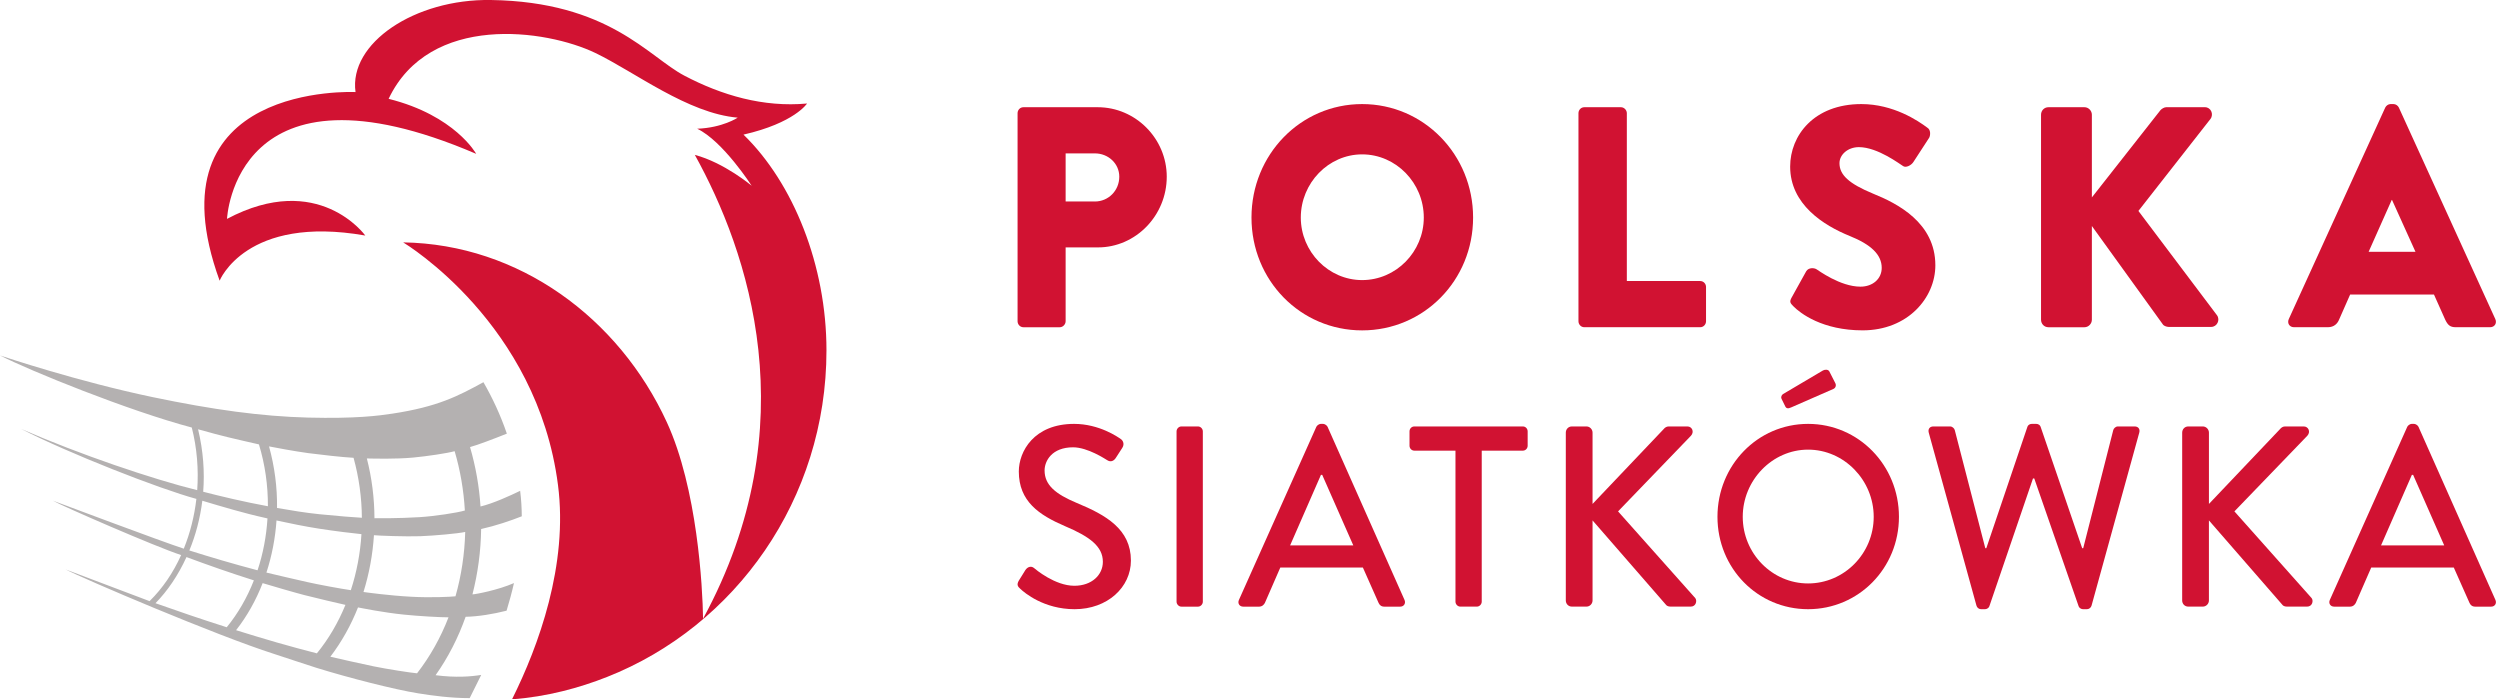 <svg width="143" height="40" viewBox="0 0 143 40" fill="none" xmlns="http://www.w3.org/2000/svg">
<g clip-path="url(#clip0_5467_30243)">
<path d="M62.63 11.526C63.388 11.526 64.023 10.914 64.023 10.105C64.023 9.351 63.388 8.774 62.63 8.774H60.954V11.525H62.63V11.526ZM58.205 6.474C58.205 6.295 58.347 6.133 58.54 6.133H62.79C64.957 6.133 66.738 7.93 66.738 10.106C66.738 12.335 64.957 14.151 62.807 14.151H60.954V18.375C60.954 18.555 60.797 18.718 60.621 18.718H58.54C58.347 18.718 58.205 18.555 58.205 18.375V6.474Z" fill="#D11232"/>
<path d="M77.914 16.021C79.853 16.021 81.441 14.402 81.441 12.443C81.441 10.465 79.853 8.83 77.914 8.83C75.992 8.83 74.406 10.465 74.406 12.443C74.406 14.402 75.992 16.021 77.914 16.021ZM77.914 5.953C81.441 5.953 84.261 8.847 84.261 12.443C84.261 16.04 81.441 18.898 77.914 18.898C74.388 18.898 71.585 16.04 71.585 12.443C71.585 8.847 74.388 5.953 77.914 5.953Z" fill="#D11232"/>
<path d="M90.288 6.474C90.288 6.295 90.429 6.133 90.622 6.133H92.72C92.897 6.133 93.055 6.295 93.055 6.474V16.075H97.251C97.446 16.075 97.585 16.236 97.585 16.415V18.375C97.585 18.554 97.446 18.717 97.251 18.717H90.622C90.429 18.717 90.288 18.554 90.288 18.375V6.474Z" fill="#D11232"/>
<path d="M102.487 17.009L103.315 15.517C103.455 15.284 103.791 15.32 103.915 15.409C103.985 15.445 105.253 16.397 106.417 16.397C107.123 16.397 107.634 15.949 107.634 15.32C107.634 14.565 107.017 13.989 105.818 13.504C104.302 12.892 102.397 11.688 102.397 9.53C102.397 7.751 103.756 5.953 106.47 5.953C108.303 5.953 109.713 6.906 110.242 7.302C110.454 7.427 110.419 7.751 110.35 7.877L109.45 9.261C109.327 9.459 109.009 9.62 108.85 9.495C108.693 9.405 107.405 8.416 106.329 8.416C105.695 8.416 105.218 8.848 105.218 9.333C105.218 9.998 105.747 10.501 107.141 11.077C108.516 11.633 110.702 12.731 110.702 15.176C110.702 17.028 109.132 18.896 106.541 18.896C104.249 18.896 102.98 17.927 102.575 17.513C102.397 17.332 102.345 17.261 102.487 17.009Z" fill="#D11232"/>
<path d="M116.747 6.564C116.747 6.331 116.924 6.133 117.17 6.133H119.232C119.461 6.133 119.655 6.331 119.655 6.564V11.292L123.569 6.313C123.639 6.224 123.799 6.133 123.904 6.133H126.126C126.46 6.133 126.638 6.529 126.443 6.798L122.317 12.066L126.813 18.034C127.007 18.304 126.813 18.7 126.478 18.7H124.046C123.922 18.7 123.764 18.628 123.728 18.573L119.655 12.928V18.286C119.655 18.52 119.461 18.718 119.232 18.718H117.17C116.923 18.718 116.747 18.52 116.747 18.286V6.564Z" fill="#D11232"/>
<path d="M138.165 14.402L136.824 11.436H136.807L135.486 14.402H138.165ZM130.919 18.25L136.437 6.15C136.49 6.043 136.614 5.953 136.736 5.953H136.913C137.037 5.953 137.161 6.043 137.213 6.15L142.731 18.25C142.838 18.483 142.696 18.717 142.432 18.717H140.476C140.158 18.717 140.017 18.61 139.858 18.268L139.223 16.847H134.428L133.794 18.286C133.706 18.502 133.512 18.717 133.158 18.717H131.218C130.955 18.717 130.814 18.484 130.919 18.25Z" fill="#D11232"/>
<path d="M58.276 33.212C58.408 33.02 58.523 32.8 58.651 32.608C58.782 32.416 58.984 32.359 59.143 32.489C59.229 32.562 60.342 33.506 61.453 33.506C62.449 33.506 63.084 32.887 63.084 32.136C63.084 31.254 62.334 30.694 60.904 30.09C59.432 29.457 58.276 28.676 58.276 26.969C58.276 25.821 59.143 24.246 61.439 24.246C62.884 24.246 63.964 25.011 64.11 25.114C64.225 25.187 64.34 25.394 64.196 25.616C64.081 25.791 63.951 25.998 63.836 26.174C63.721 26.366 63.532 26.454 63.331 26.321C63.229 26.263 62.219 25.586 61.38 25.586C60.169 25.586 59.75 26.366 59.75 26.91C59.75 27.75 60.386 28.264 61.584 28.766C63.258 29.458 64.688 30.268 64.688 32.063C64.688 33.594 63.344 34.846 61.468 34.846C59.707 34.846 58.595 33.903 58.364 33.683C58.234 33.564 58.131 33.461 58.276 33.212Z" fill="#D11232"/>
<path d="M67.299 24.674C67.299 24.525 67.429 24.393 67.574 24.393H68.527C68.673 24.393 68.802 24.525 68.802 24.674V34.419C68.802 34.565 68.673 34.7 68.527 34.7H67.574C67.429 34.7 67.299 34.565 67.299 34.419V24.674Z" fill="#D11232"/>
<path d="M77.408 31.195L75.631 27.162H75.558L73.795 31.195H77.408ZM70.867 34.315L75.298 24.407C75.343 24.319 75.472 24.246 75.543 24.246H75.687C75.76 24.246 75.89 24.319 75.934 24.407L80.338 34.315C80.424 34.507 80.307 34.7 80.093 34.7H79.182C79.008 34.7 78.908 34.609 78.851 34.478L77.956 32.461H73.234C72.947 33.139 72.643 33.8 72.355 34.478C72.309 34.58 72.195 34.7 72.022 34.7H71.112C70.895 34.7 70.779 34.506 70.867 34.315Z" fill="#D11232"/>
<path d="M83.253 25.777H80.9C80.742 25.777 80.624 25.644 80.624 25.497V24.674C80.624 24.525 80.742 24.393 80.9 24.393H87.109C87.266 24.393 87.382 24.525 87.382 24.674V25.497C87.382 25.644 87.266 25.777 87.109 25.777H84.755V34.417C84.755 34.565 84.626 34.698 84.48 34.698H83.527C83.383 34.698 83.253 34.565 83.253 34.417V25.777Z" fill="#D11232"/>
<path d="M89.564 24.747C89.564 24.555 89.708 24.393 89.911 24.393H90.748C90.936 24.393 91.094 24.555 91.094 24.747V28.825L95.166 24.54C95.223 24.468 95.323 24.393 95.441 24.393H96.523C96.784 24.393 96.928 24.701 96.724 24.923L92.553 29.251L96.97 34.212C97.085 34.36 97.014 34.698 96.711 34.698H95.555C95.413 34.698 95.324 34.639 95.295 34.595L91.094 29.767V34.346C91.094 34.537 90.936 34.698 90.748 34.698H89.912C89.709 34.698 89.564 34.537 89.564 34.346L89.564 24.747Z" fill="#D11232"/>
<path d="M102.109 23.229L101.907 22.817C101.848 22.699 101.921 22.583 101.994 22.538L104.261 21.198C104.349 21.139 104.563 21.111 104.636 21.242L104.967 21.891C105.054 22.037 104.997 22.185 104.88 22.243L102.455 23.304C102.268 23.392 102.166 23.362 102.109 23.229ZM103.423 33.373C105.486 33.373 107.176 31.665 107.176 29.561C107.176 27.47 105.486 25.719 103.423 25.719C101.372 25.719 99.685 27.47 99.685 29.561C99.685 31.665 101.372 33.373 103.423 33.373ZM103.423 24.246C106.31 24.246 108.62 26.616 108.62 29.561C108.62 32.504 106.31 34.846 103.423 34.846C100.535 34.846 98.239 32.504 98.239 29.561C98.24 26.616 100.535 24.246 103.423 24.246Z" fill="#D11232"/>
<path d="M110.324 24.747C110.269 24.54 110.384 24.393 110.585 24.393H111.552C111.667 24.393 111.784 24.497 111.812 24.599L113.559 31.357H113.617L115.97 24.407C115.999 24.319 116.099 24.246 116.216 24.246H116.475C116.592 24.246 116.692 24.319 116.721 24.407L119.101 31.357H119.16L120.879 24.599C120.907 24.497 121.022 24.393 121.138 24.393H122.105C122.308 24.393 122.423 24.54 122.366 24.747L119.637 34.639C119.607 34.758 119.492 34.846 119.376 34.846H119.146C119.045 34.846 118.93 34.772 118.9 34.684L116.36 27.368H116.287L113.789 34.684C113.761 34.772 113.644 34.846 113.544 34.846H113.312C113.197 34.846 113.082 34.758 113.053 34.639L110.324 24.747Z" fill="#D11232"/>
<path d="M124.821 24.747C124.821 24.555 124.965 24.393 125.166 24.393H126.004C126.191 24.393 126.351 24.555 126.351 24.747V28.825L130.422 24.54C130.479 24.468 130.58 24.393 130.697 24.393H131.778C132.039 24.393 132.184 24.701 131.981 24.923L127.808 29.251L132.225 34.212C132.342 34.36 132.269 34.698 131.967 34.698H130.811C130.667 34.698 130.58 34.639 130.552 34.595L126.35 29.767V34.346C126.35 34.537 126.191 34.698 126.003 34.698H125.166C124.964 34.698 124.82 34.537 124.82 34.346L124.821 24.747Z" fill="#D11232"/>
<path d="M139.808 31.195L138.031 27.162H137.959L136.196 31.195H139.808ZM133.267 34.315L137.698 24.407C137.743 24.319 137.872 24.246 137.943 24.246H138.088C138.162 24.246 138.291 24.319 138.334 24.407L142.738 34.315C142.824 34.507 142.71 34.7 142.493 34.7H141.583C141.409 34.7 141.308 34.609 141.252 34.478L140.356 32.461H135.635C135.347 33.139 135.043 33.8 134.755 34.478C134.709 34.58 134.596 34.7 134.421 34.7H133.513C133.296 34.7 133.178 34.506 133.267 34.315Z" fill="#D11232"/>
<path d="M26.054 34.108C25.827 34.138 24.639 34.197 23.51 34.133C22.265 34.066 20.968 33.888 20.791 33.862C21.116 32.819 21.319 31.726 21.39 30.613C21.573 30.64 23.228 30.701 24.044 30.671C24.81 30.643 26.2 30.52 26.61 30.428C26.577 31.683 26.39 32.925 26.054 34.108ZM23.855 38.513C23.512 38.485 22.122 38.27 21.37 38.114C20.705 37.974 19.405 37.687 18.896 37.565C19.545 36.711 20.076 35.76 20.478 34.744C20.716 34.789 21.909 35.034 23.113 35.157C23.955 35.244 25.206 35.313 25.655 35.311C25.206 36.471 24.602 37.553 23.855 38.513ZM15.863 36.758C15.069 36.529 14.278 36.289 13.504 36.047C14.137 35.24 14.643 34.331 15.023 33.355C15.392 33.47 16.984 33.932 17.411 34.039C18.016 34.192 19.403 34.524 19.759 34.599C19.345 35.609 18.801 36.546 18.125 37.372C17.376 37.182 16.621 36.972 15.863 36.758ZM8.894 34.504C9.576 33.806 10.192 32.911 10.667 31.864C11.885 32.319 13.187 32.775 14.522 33.197C14.139 34.174 13.619 35.085 12.969 35.879C11.515 35.417 10.131 34.942 8.894 34.504ZM11.573 28.642C11.947 28.757 12.839 29.019 13.351 29.162C14.01 29.343 14.399 29.452 15.3 29.654C15.236 30.673 15.048 31.672 14.732 32.621C13.386 32.266 12.068 31.878 10.831 31.487C11.187 30.621 11.447 29.663 11.573 28.642ZM13.039 25.009C13.435 25.107 14.416 25.331 14.812 25.42C15.162 26.573 15.33 27.772 15.324 28.957C14.493 28.799 14.143 28.728 13.327 28.544C12.67 28.396 12.027 28.232 11.623 28.128C11.711 26.997 11.628 25.791 11.33 24.555C12.082 24.767 12.638 24.912 13.039 25.009ZM20.675 30.553C20.607 31.653 20.402 32.735 20.068 33.758C19.482 33.675 18.174 33.43 17.581 33.296C17.159 33.201 15.595 32.841 15.239 32.752C15.551 31.797 15.745 30.794 15.816 29.771C16.629 29.946 17.444 30.115 18.257 30.241C19.097 30.372 20.295 30.52 20.675 30.553ZM17.636 25.919C18.282 26.005 19.625 26.157 20.21 26.185H20.223C20.533 27.309 20.692 28.467 20.699 29.616C20.437 29.607 19.19 29.508 18.27 29.413C17.436 29.327 16.689 29.201 15.846 29.055C15.863 27.875 15.706 26.686 15.389 25.534C15.69 25.595 16.864 25.816 17.636 25.919ZM23.63 26.173C24.429 26.098 25.597 25.924 26.005 25.808C26.333 26.916 26.524 28.057 26.59 29.201C26.152 29.331 24.853 29.53 23.988 29.582C22.831 29.654 21.515 29.647 21.419 29.643C21.414 28.497 21.272 27.347 20.984 26.224C21.427 26.232 22.642 26.265 23.63 26.173ZM27.521 30.26C28.338 30.079 29.206 29.786 29.846 29.532C29.843 29.046 29.813 28.558 29.753 28.075C29.189 28.349 28.216 28.796 27.485 28.971C27.411 27.827 27.211 26.686 26.886 25.572C27.321 25.456 28.241 25.104 28.992 24.804C28.623 23.726 28.161 22.744 27.652 21.862C26.169 22.674 25.02 23.266 22.451 23.659C21.666 23.779 20.339 23.955 17.619 23.886C14.952 23.816 12.21 23.441 8.736 22.716C4.462 21.823 0.257 20.417 0 20.331C1.729 21.215 7.352 23.495 10.97 24.455C11.269 25.632 11.365 26.848 11.28 28.037C8.727 27.406 4.555 25.995 1.198 24.529C3.931 25.933 9.094 27.955 11.233 28.537C11.118 29.53 10.875 30.491 10.513 31.384C9.291 30.991 3.214 28.706 3.025 28.638C3.488 28.916 8.932 31.287 10.361 31.75C9.909 32.755 9.302 33.653 8.555 34.385C8.197 34.255 4.013 32.668 3.753 32.571C4.746 33.095 12.388 36.356 15.665 37.401C16.434 37.646 17.348 37.966 18.106 38.201C19.961 38.776 22.56 39.44 23.911 39.657C24.732 39.792 25.802 39.933 26.866 39.933C26.866 39.933 27.454 38.753 27.526 38.605C26.935 38.701 26.086 38.772 24.915 38.622C25.634 37.606 26.21 36.479 26.634 35.28C27.337 35.269 28.226 35.123 28.976 34.931C29.131 34.423 29.276 33.896 29.399 33.352C28.49 33.75 27.216 33.994 27.024 33.999C27.334 32.791 27.504 31.53 27.521 30.26Z" fill="#B4B1B1"/>
<path d="M47.274 20.04C47.274 28.553 42.065 35.824 34.722 38.722C33.146 39.347 31.256 39.86 29.288 40C30.807 36.959 32.508 32.296 31.917 27.743C30.73 18.512 23.215 13.961 23.061 13.864C29.682 13.966 35.394 18.185 38.139 24.143C39.886 27.935 40.191 33.578 40.215 35.391C46.239 24.307 42.787 14.35 39.744 8.859C41.429 9.305 42.995 10.625 42.995 10.625C42.995 10.625 41.351 8.066 39.879 7.363C41.327 7.311 42.198 6.73 42.198 6.73C39.343 6.486 36.319 4.122 34.059 3.032C31.238 1.673 24.569 0.731 22.229 5.653C26.032 6.604 27.238 8.8 27.238 8.8C13.411 2.869 12.985 12.52 12.985 12.52C18.218 9.743 20.895 13.473 20.895 13.473C14.07 12.274 12.563 16.055 12.563 16.055C8.42 4.671 20.336 5.266 20.336 5.266C19.945 2.472 23.721 -0.068 28.075 -1.22446e-05C34.829 0.103 37.08 3.24 39.143 4.326C41.285 5.452 43.665 6.15 46.163 5.921C46.163 5.921 45.448 7.032 42.527 7.7C45.383 10.474 47.274 15.192 47.274 20.04Z" fill="#D11232"/>
</g>
<defs>
<clipPath id="clip0_5467_30243">
<rect width="142.766" height="40" fill="white"/>
</clipPath>
</defs>
</svg>
